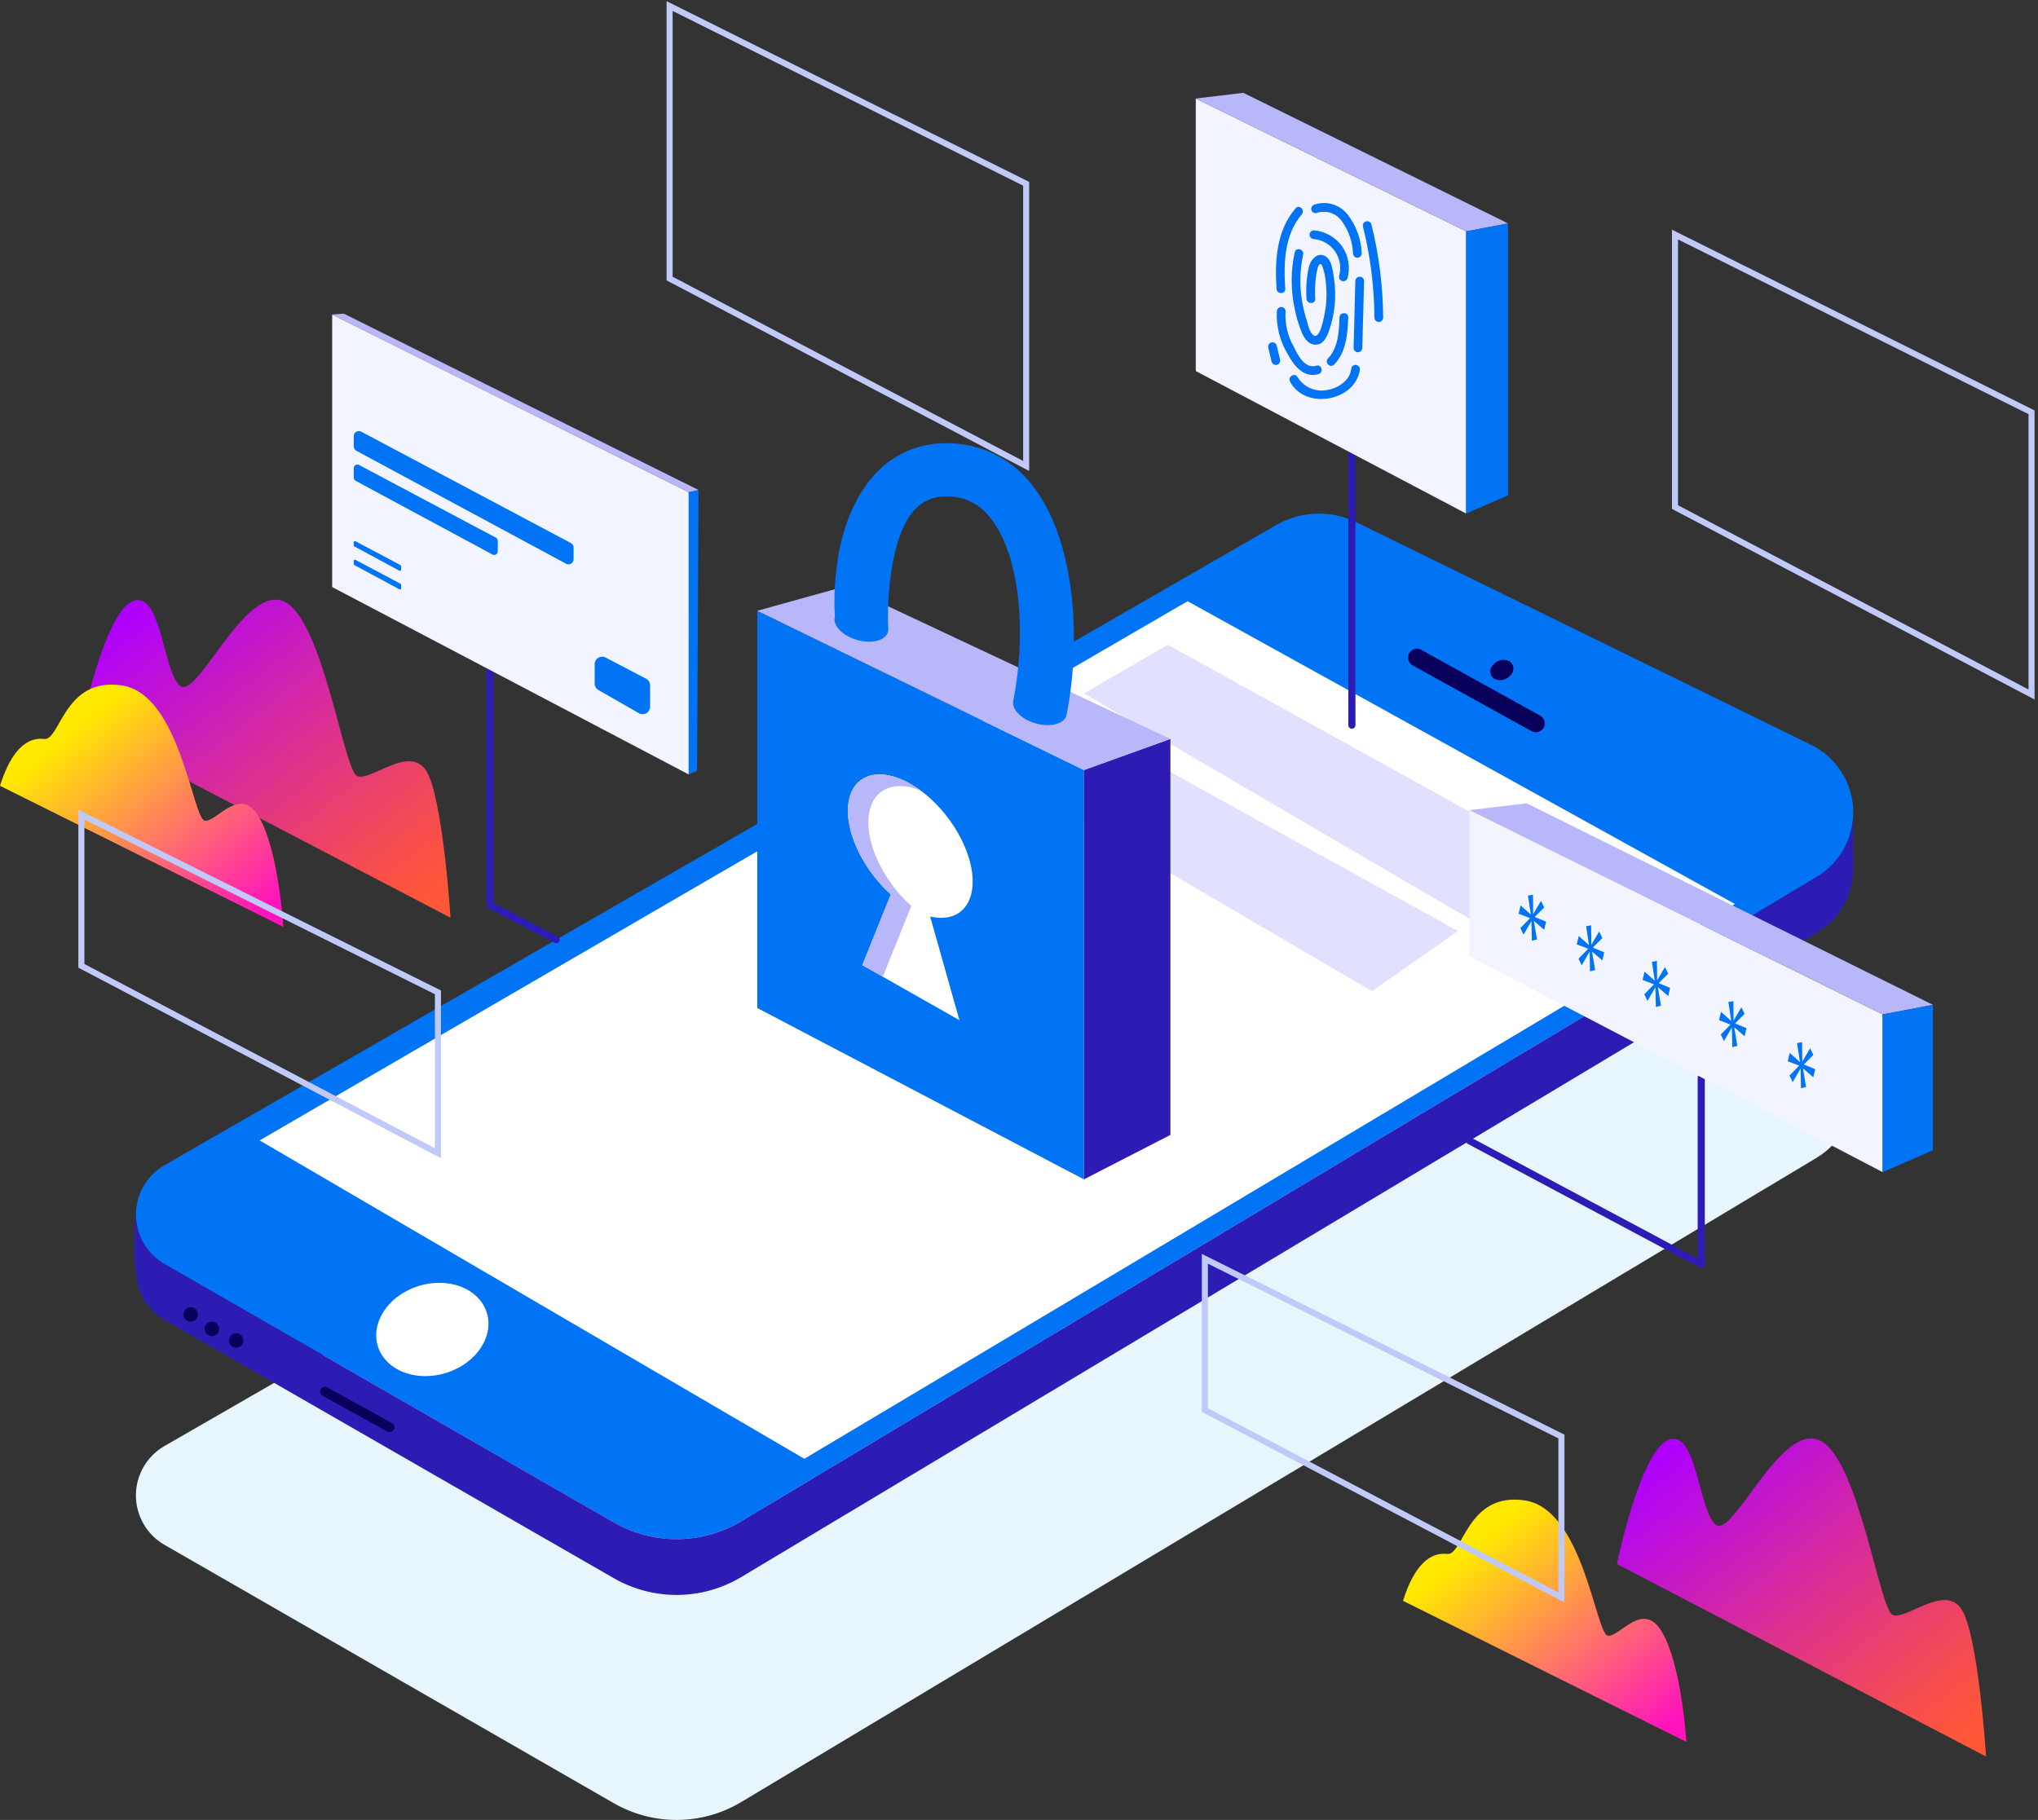 <svg width="337" height="301" viewBox="0 0 337 301" fill="none" xmlns="http://www.w3.org/2000/svg">
<rect x="0" y="0" width="337" height="301" fill="#333333" stroke="none"/>
<path d="M211.071 133.267L27.195 239.157C25.76 239.984 24.568 241.175 23.74 242.609C22.911 244.043 22.475 245.671 22.475 247.327C22.475 248.983 22.911 250.611 23.74 252.045C24.568 253.479 25.76 254.67 27.195 255.497L101.494 298.227C104.706 300.074 108.352 301.031 112.057 300.998C115.762 300.965 119.391 299.943 122.57 298.038L300.402 191.481C302.323 190.331 303.897 188.683 304.96 186.712C306.022 184.741 306.533 182.52 306.439 180.282C306.344 178.045 305.647 175.875 304.422 174.001C303.197 172.127 301.489 170.618 299.478 169.634L224.287 132.818C222.215 131.805 219.927 131.317 217.623 131.395C215.318 131.473 213.069 132.116 211.071 133.267Z" fill="#E7F5FC"/>
<path d="M211.071 86.818L27.195 192.715C25.76 193.542 24.568 194.733 23.74 196.167C22.911 197.601 22.475 199.229 22.475 200.885C22.475 202.541 22.911 204.168 23.74 205.603C24.568 207.037 25.76 208.227 27.195 209.055L101.494 251.786C104.706 253.633 108.353 254.589 112.058 254.555C115.762 254.522 119.391 253.5 122.57 251.596L300.402 145.039C302.323 143.888 303.897 142.241 304.96 140.27C306.022 138.299 306.533 136.078 306.439 133.84C306.344 131.603 305.647 129.433 304.422 127.559C303.197 125.685 301.489 124.176 299.478 123.191L224.287 86.376C222.216 85.362 219.928 84.872 217.624 84.949C215.319 85.026 213.069 85.668 211.071 86.818Z" fill="#0173F5"/>
<path d="M22.582 199.5L22.566 199.618C22.564 199.582 22.576 199.541 22.582 199.5Z" fill="#2C1CB4"/>
<path d="M306.442 133.898C306.541 136.128 306.031 138.343 304.968 140.305C303.905 142.268 302.328 143.904 300.407 145.04L122.575 251.597C119.396 253.501 115.768 254.523 112.063 254.556C108.358 254.589 104.711 253.633 101.499 251.787L27.2 209.055C25.591 208.139 24.289 206.765 23.46 205.109C22.631 203.452 22.312 201.587 22.543 199.749C22.113 203.296 22.096 206.88 22.492 210.431C22.534 212.035 22.989 213.6 23.814 214.976C24.639 216.352 25.805 217.492 27.2 218.285L101.499 261.015C104.711 262.862 108.358 263.818 112.062 263.785C115.767 263.752 119.396 262.73 122.575 260.826L300.407 154.269C302.308 153.145 303.871 151.53 304.933 149.593C305.994 147.656 306.515 145.47 306.44 143.262V133.898H306.442Z" fill="#2C1CB4"/>
<path d="M42.935 188.611L133.006 241.268L286.885 149.511L196.38 99.434L42.935 188.611Z" fill="white"/>
<path d="M253.957 121.106C253.71 121.106 253.466 121.042 253.25 120.922L233.589 110.044C233.248 109.855 232.996 109.539 232.888 109.164C232.781 108.79 232.826 108.388 233.015 108.047C233.203 107.706 233.52 107.454 233.894 107.346C234.269 107.239 234.671 107.284 235.012 107.473L254.673 118.352C254.958 118.51 255.182 118.758 255.311 119.057C255.439 119.357 255.465 119.69 255.383 120.005C255.301 120.321 255.117 120.6 254.859 120.799C254.602 120.998 254.285 121.106 253.96 121.106H253.957Z" fill="#09005B"/>
<path d="M64.416 236.861C64.281 236.86 64.148 236.826 64.029 236.76L53.339 230.844C53.248 230.794 53.167 230.725 53.102 230.643C53.036 230.561 52.988 230.467 52.959 230.366C52.93 230.266 52.921 230.16 52.933 230.056C52.945 229.952 52.977 229.851 53.028 229.759C53.078 229.668 53.147 229.587 53.229 229.521C53.311 229.456 53.405 229.408 53.506 229.379C53.606 229.35 53.712 229.341 53.816 229.353C53.92 229.365 54.021 229.397 54.113 229.448L64.804 235.362C64.959 235.448 65.081 235.583 65.151 235.746C65.221 235.909 65.234 236.09 65.19 236.262C65.146 236.433 65.045 236.585 64.905 236.693C64.765 236.802 64.593 236.861 64.416 236.861Z" fill="#09005B"/>
<path d="M249.74 111.712C249.417 112.091 248.974 112.35 248.484 112.447C247.995 112.543 247.487 112.471 247.043 112.242C246.861 112.111 246.711 111.939 246.605 111.742C246.498 111.544 246.438 111.324 246.428 111.1C246.418 110.876 246.46 110.652 246.549 110.446C246.638 110.239 246.773 110.056 246.943 109.909C247.267 109.53 247.709 109.271 248.199 109.174C248.688 109.078 249.196 109.15 249.639 109.379C249.821 109.51 249.971 109.681 250.078 109.879C250.184 110.077 250.245 110.296 250.255 110.521C250.265 110.745 250.223 110.969 250.134 111.175C250.045 111.382 249.91 111.565 249.74 111.712Z" fill="#09005B"/>
<path d="M77.119 225.385C73.047 228.371 67.218 228.332 64.112 225.287C61.006 222.242 61.782 217.363 65.856 214.377C69.929 211.391 75.757 211.43 78.864 214.475C81.971 217.519 81.193 222.399 77.119 225.385Z" fill="white"/>
<path d="M32.723 217.391C32.723 217.627 32.653 217.859 32.522 218.056C32.391 218.252 32.204 218.406 31.985 218.497C31.767 218.587 31.526 218.611 31.294 218.565C31.062 218.519 30.848 218.405 30.681 218.238C30.514 218.071 30.399 217.858 30.353 217.626C30.307 217.393 30.331 217.153 30.421 216.934C30.512 216.715 30.665 216.529 30.862 216.397C31.058 216.265 31.29 216.195 31.526 216.195C31.844 216.195 32.148 216.321 32.372 216.545C32.596 216.769 32.723 217.073 32.723 217.391Z" fill="#09005B"/>
<path d="M36.232 219.782C36.232 220.019 36.161 220.25 36.03 220.447C35.898 220.644 35.712 220.797 35.493 220.888C35.274 220.978 35.034 221.002 34.801 220.956C34.569 220.909 34.356 220.795 34.189 220.628C34.022 220.46 33.908 220.247 33.862 220.015C33.816 219.783 33.84 219.542 33.93 219.324C34.021 219.105 34.175 218.918 34.371 218.787C34.568 218.656 34.8 218.586 35.036 218.586C35.194 218.586 35.349 218.617 35.494 218.677C35.639 218.737 35.771 218.825 35.882 218.936C35.993 219.048 36.081 219.179 36.141 219.325C36.201 219.47 36.232 219.625 36.232 219.782Z" fill="#09005B"/>
<path d="M40.244 221.695C40.245 221.932 40.175 222.163 40.043 222.36C39.912 222.557 39.725 222.711 39.506 222.802C39.288 222.892 39.047 222.916 38.815 222.87C38.583 222.824 38.369 222.71 38.202 222.542C38.035 222.375 37.921 222.162 37.874 221.93C37.828 221.697 37.852 221.457 37.943 221.238C38.034 221.019 38.187 220.833 38.384 220.701C38.581 220.57 38.812 220.5 39.049 220.5C39.206 220.5 39.362 220.531 39.507 220.591C39.652 220.651 39.783 220.739 39.894 220.85C40.005 220.961 40.093 221.093 40.153 221.238C40.214 221.383 40.244 221.538 40.244 221.695Z" fill="#09005B"/>
<path d="M179.239 114.693L245.281 153.302L259.468 143.35L193.108 106.633L179.239 114.693Z" fill="#E1E0FF"/>
<path d="M160.841 125.322L226.884 163.931L241.071 153.979L174.71 117.262L160.841 125.322Z" fill="#E1E0FF"/>
<path d="M125.219 101.02V166.711L179.239 195.055V127.363L125.219 101.02Z" fill="#0173F5"/>
<path d="M193.535 187.702L179.239 195.052V127.36L193.535 122.207V187.702Z" fill="#2C1CB4"/>
<path d="M125.219 101.017L139.811 96.965L193.534 122.207L179.239 127.361L125.219 101.017Z" fill="#B7B7F9"/>
<path d="M160.84 145.802C160.84 140.104 156.221 132.864 150.521 129.632C144.822 126.4 140.204 128.4 140.204 134.099C140.204 138.673 143.183 144.236 147.305 147.926L142.59 159.622L158.648 168.728L153.809 151.588C157.893 152.533 160.84 150.352 160.84 145.802Z" fill="white"/>
<path d="M143.587 136.018C143.587 130.896 147.322 128.777 152.214 130.742C151.672 130.339 151.107 129.968 150.521 129.631C144.824 126.4 140.204 128.4 140.204 134.099C140.204 138.672 143.183 144.236 147.305 147.925L142.59 159.622L145.974 161.541L150.689 149.844C146.567 146.155 143.587 140.592 143.587 136.018Z" fill="#B7B7F9"/>
<path d="M170.385 79.865C168.697 77.772 166.553 76.094 164.117 74.957C161.681 73.82 159.018 73.254 156.33 73.304C154.155 73.292 152.001 73.734 150.006 74.603C148.012 75.472 146.221 76.749 144.749 78.35C137.145 86.561 137.944 100.267 138.057 101.982C137.644 103.397 139.27 105.121 141.69 105.827C144.11 106.533 146.405 105.958 146.82 104.541C146.852 104.411 146.867 104.277 146.866 104.143H146.884C146.884 104.11 146.884 104.065 146.884 104.031C146.884 103.997 146.884 103.98 146.884 103.954C146.673 100.149 147.017 88.867 151.231 84.324C151.886 83.6 152.69 83.028 153.587 82.646C154.485 82.263 155.455 82.081 156.43 82.11C157.811 82.062 159.183 82.344 160.433 82.931C161.683 83.519 162.776 84.395 163.62 85.488C168.97 91.934 169.632 105.393 167.577 115.782C167.164 117.196 168.79 118.919 171.21 119.627C173.63 120.334 175.925 119.756 176.34 118.339C176.352 118.275 176.359 118.21 176.362 118.145H176.383C178.828 105.703 177.864 88.869 170.385 79.865Z" fill="#0173F5"/>
<path d="M91.974 155.995C91.879 155.996 91.786 155.973 91.702 155.929L80.752 150.243C80.656 150.193 80.576 150.118 80.52 150.026C80.464 149.933 80.434 149.827 80.435 149.719V110.812C80.435 110.656 80.497 110.506 80.607 110.395C80.718 110.285 80.868 110.223 81.024 110.223C81.18 110.223 81.33 110.285 81.441 110.395C81.551 110.506 81.613 110.656 81.613 110.812V149.356L92.245 154.879C92.362 154.94 92.455 155.038 92.509 155.158C92.563 155.278 92.576 155.413 92.545 155.541C92.513 155.668 92.44 155.782 92.337 155.864C92.234 155.945 92.106 155.99 91.974 155.99V155.995Z" fill="#2C1CB4"/>
<path d="M223.547 120.521C223.391 120.521 223.241 120.459 223.131 120.349C223.02 120.238 222.958 120.088 222.958 119.932V74.98C222.958 74.824 223.02 74.674 223.131 74.563C223.241 74.453 223.391 74.391 223.547 74.391C223.704 74.391 223.854 74.453 223.964 74.563C224.075 74.674 224.137 74.824 224.137 74.98V119.932C224.137 120.088 224.075 120.238 223.964 120.349C223.854 120.459 223.704 120.521 223.547 120.521Z" fill="#2C1CB4"/>
<path d="M281.313 209.705C281.216 209.705 281.12 209.681 281.035 209.635L242.714 189.19C242.645 189.155 242.583 189.105 242.533 189.046C242.482 188.986 242.445 188.917 242.421 188.842C242.398 188.767 242.39 188.689 242.397 188.611C242.404 188.533 242.427 188.458 242.464 188.389C242.501 188.32 242.551 188.259 242.612 188.209C242.672 188.16 242.742 188.123 242.817 188.101C242.892 188.079 242.97 188.072 243.048 188.081C243.126 188.089 243.201 188.113 243.269 188.151L280.723 208.134V178.187C280.723 178.031 280.786 177.881 280.896 177.77C281.007 177.66 281.157 177.598 281.313 177.598C281.469 177.598 281.619 177.66 281.73 177.77C281.84 177.881 281.902 178.031 281.902 178.187V209.116C281.902 209.272 281.84 209.422 281.73 209.532C281.619 209.643 281.469 209.705 281.313 209.705Z" fill="#2C1CB4"/>
<path d="M54.927 52.02V97.091L113.887 128.088V81.413L54.927 52.02Z" fill="#F2F4FF"/>
<path d="M110.725 1V46.071L169.685 77.068V30.394L110.725 1Z" stroke="#C0C9F7" stroke-miterlimit="10"/>
<path d="M276.971 38.793V83.864L335.931 114.861V68.188L276.971 38.793Z" stroke="#C0C9F7" stroke-miterlimit="10"/>
<path d="M54.927 52.019L56.858 51.879L115.506 81.039L113.887 81.413L54.927 52.019Z" fill="#B7B7F9"/>
<path d="M113.887 128.091L115.267 127.49L115.506 81.043L113.887 81.417V128.091Z" fill="#0173F5"/>
<path d="M197.73 16.297V61.368L242.443 84.94V38.267L197.73 16.297Z" fill="#F2F4FF"/>
<path d="M197.73 16.294L205.6 15.355L249.366 36.951L242.443 38.264L197.73 16.294Z" fill="#B7B7F9"/>
<path d="M242.442 84.935L249.365 81.924V36.949L242.442 38.262V84.935Z" fill="#0173F5"/>
<path d="M242.991 133.992V158.155L311.309 193.86V167.771L242.991 133.992Z" fill="#F2F4FF"/>
<path d="M242.991 133.991L252.45 132.863L319.631 166.192L311.309 167.77L242.991 133.991Z" fill="#B7B7F9"/>
<path d="M311.31 193.862L319.631 190.243V166.195L311.31 167.774V193.862Z" fill="#0173F5"/>
<path d="M58.499 72.14V73.819C58.499 73.971 58.54 74.12 58.618 74.251C58.696 74.381 58.808 74.488 58.942 74.56L93.61 93.237C93.738 93.306 93.882 93.341 94.028 93.338C94.174 93.334 94.316 93.293 94.441 93.219C94.566 93.144 94.67 93.038 94.742 92.911C94.814 92.784 94.852 92.641 94.852 92.496V90.561C94.852 90.408 94.811 90.258 94.732 90.127C94.653 89.996 94.54 89.888 94.405 89.816L59.737 71.395C59.608 71.327 59.464 71.293 59.319 71.297C59.174 71.301 59.032 71.343 58.907 71.418C58.783 71.493 58.68 71.599 58.608 71.725C58.536 71.852 58.499 71.995 58.499 72.14Z" fill="#0173F5"/>
<path d="M98.334 109.852V113.046C98.334 113.265 98.392 113.48 98.501 113.67C98.611 113.859 98.769 114.016 98.959 114.125L105.64 117.949C105.829 118.057 106.043 118.114 106.26 118.113C106.478 118.113 106.692 118.055 106.88 117.946C107.068 117.837 107.225 117.68 107.334 117.492C107.442 117.303 107.5 117.089 107.5 116.871V113.351C107.5 113.124 107.437 112.902 107.32 112.708C107.203 112.514 107.035 112.356 106.834 112.251L100.153 108.751C99.963 108.652 99.752 108.603 99.538 108.61C99.324 108.617 99.116 108.678 98.933 108.789C98.75 108.9 98.599 109.056 98.494 109.242C98.389 109.428 98.334 109.638 98.334 109.852Z" fill="#0173F5"/>
<path d="M58.499 77.417V79C58.499 79.107 58.528 79.211 58.582 79.303C58.637 79.394 58.715 79.469 58.809 79.52L81.441 91.712C81.531 91.76 81.632 91.785 81.734 91.782C81.836 91.78 81.936 91.752 82.023 91.699C82.111 91.647 82.184 91.572 82.234 91.483C82.284 91.394 82.311 91.294 82.311 91.192V89.441C82.311 89.334 82.281 89.229 82.226 89.137C82.171 89.045 82.092 88.971 81.997 88.92L59.365 76.897C59.276 76.85 59.175 76.826 59.073 76.828C58.972 76.831 58.872 76.86 58.785 76.912C58.698 76.964 58.626 77.038 58.576 77.127C58.526 77.215 58.499 77.315 58.499 77.417Z" fill="#0173F5"/>
<path d="M58.499 89.683V90.204C58.499 90.239 58.508 90.273 58.526 90.303C58.544 90.333 58.57 90.358 58.6 90.375L66.052 94.389C66.082 94.405 66.115 94.413 66.149 94.413C66.182 94.412 66.215 94.402 66.244 94.385C66.273 94.368 66.297 94.344 66.313 94.314C66.33 94.285 66.339 94.252 66.339 94.219V93.642C66.339 93.607 66.329 93.572 66.311 93.542C66.293 93.512 66.267 93.487 66.236 93.47L58.784 89.511C58.755 89.495 58.721 89.487 58.688 89.488C58.654 89.489 58.622 89.499 58.593 89.516C58.564 89.534 58.541 89.558 58.524 89.587C58.508 89.616 58.499 89.649 58.499 89.683Z" fill="#0173F5"/>
<path d="M58.499 92.765V93.286C58.499 93.321 58.508 93.356 58.526 93.386C58.544 93.416 58.57 93.441 58.6 93.458L66.052 97.472C66.082 97.488 66.115 97.496 66.149 97.495C66.183 97.495 66.216 97.485 66.245 97.468C66.273 97.451 66.297 97.426 66.314 97.397C66.331 97.368 66.339 97.334 66.339 97.301V96.724C66.339 96.689 66.33 96.654 66.311 96.624C66.293 96.594 66.267 96.57 66.236 96.553L58.784 92.593C58.755 92.577 58.721 92.569 58.688 92.57C58.654 92.571 58.622 92.581 58.593 92.598C58.564 92.616 58.541 92.64 58.524 92.669C58.508 92.698 58.499 92.731 58.499 92.765Z" fill="#0173F5"/>
<path d="M214.241 34.444C211.077 38.111 210.774 43.156 211.082 47.777C211.143 48.698 212.585 48.705 212.524 47.777C212.244 43.586 212.37 38.812 215.261 35.462C215.863 34.763 214.848 33.74 214.241 34.444Z" fill="#0173F5"/>
<path d="M214.095 41.722C213.45 44.677 213.421 47.733 214.011 50.7C214.28 52.169 214.697 53.607 215.255 54.993C215.669 55.99 216.442 57.079 217.649 57.004C218.902 56.927 219.426 55.658 219.786 54.646C220.757 51.847 221.025 48.852 220.567 45.924C220.402 44.843 220.247 43.061 219.216 42.408C217.895 41.57 216.734 42.935 216.446 44.114C216.053 45.853 215.918 47.641 216.047 49.419C216.101 50.34 217.543 50.346 217.487 49.419C217.407 48.208 217.447 46.992 217.605 45.788C217.661 45.283 217.756 44.782 217.889 44.291C218.007 43.898 218.361 43.306 218.627 43.928C218.988 44.913 219.203 45.946 219.264 46.993C219.372 48.083 219.377 49.181 219.279 50.272C219.211 51.034 218.499 56.037 217.322 55.514C216.569 55.179 216.278 53.653 216.065 52.966C215.73 51.892 215.47 50.797 215.288 49.688C214.87 47.174 214.937 44.603 215.486 42.114C215.689 41.211 214.3 40.826 214.096 41.731L214.095 41.722Z" fill="#0173F5"/>
<path d="M211.138 51.491C211.015 53.97 211.639 56.428 212.93 58.548C213.905 60.428 215.615 62.623 218.039 61.87C218.922 61.595 218.546 60.203 217.656 60.48C215.748 61.069 214.61 58.712 213.937 57.355C212.918 55.576 212.446 53.537 212.579 51.491C212.578 51.3 212.501 51.118 212.367 50.983C212.232 50.848 212.049 50.771 211.859 50.77C211.669 50.774 211.488 50.852 211.354 50.986C211.22 51.12 211.143 51.301 211.138 51.491Z" fill="#0173F5"/>
<path d="M217.264 39.534C217.965 39.6 218.644 39.82 219.25 40.178C219.857 40.535 220.378 41.022 220.776 41.603C221.174 42.184 221.44 42.846 221.554 43.541C221.668 44.236 221.627 44.948 221.436 45.626C221.394 45.807 221.423 45.998 221.519 46.158C221.614 46.318 221.767 46.435 221.947 46.484C222.126 46.534 222.318 46.512 222.482 46.423C222.645 46.335 222.769 46.186 222.825 46.009C223.072 45.105 223.115 44.157 222.95 43.234C222.786 42.311 222.419 41.436 221.875 40.673C221.334 39.941 220.642 39.332 219.847 38.887C219.052 38.442 218.172 38.172 217.264 38.094C217.074 38.095 216.891 38.171 216.756 38.306C216.621 38.441 216.545 38.623 216.544 38.814C216.548 39.004 216.625 39.185 216.759 39.319C216.893 39.453 217.074 39.53 217.264 39.534Z" fill="#0173F5"/>
<path d="M217.731 35.221C218.498 34.959 219.331 34.961 220.098 35.226C220.864 35.492 221.52 36.006 221.961 36.686C223.041 38.219 223.655 40.03 223.729 41.903C223.733 42.093 223.81 42.274 223.944 42.409C224.079 42.543 224.26 42.621 224.449 42.625C224.64 42.623 224.823 42.547 224.957 42.412C225.092 42.277 225.168 42.094 225.17 41.903C225.087 39.623 224.305 37.424 222.93 35.603C222.307 34.756 221.43 34.128 220.427 33.81C219.424 33.492 218.347 33.501 217.349 33.835C217.168 33.891 217.015 34.014 216.921 34.178C216.827 34.343 216.8 34.537 216.846 34.721C216.897 34.905 217.019 35.061 217.185 35.155C217.351 35.249 217.548 35.274 217.732 35.225L217.731 35.221Z" fill="#0173F5"/>
<path d="M224.119 46.482C224.023 50.168 223.926 53.854 223.828 57.538C223.828 57.729 223.904 57.913 224.039 58.048C224.174 58.183 224.357 58.259 224.548 58.259C224.739 58.259 224.923 58.183 225.058 58.048C225.193 57.913 225.269 57.729 225.269 57.538C225.367 53.853 225.464 50.167 225.56 46.482C225.56 46.291 225.484 46.108 225.349 45.973C225.214 45.838 225.031 45.762 224.84 45.762C224.649 45.762 224.465 45.838 224.33 45.973C224.195 46.108 224.119 46.291 224.119 46.482Z" fill="#0173F5"/>
<path d="M221.5 52.496C221.414 54.817 221.3 57.501 219.598 59.279C218.956 59.949 219.974 60.969 220.617 60.298C222.608 58.217 222.839 55.229 222.941 52.496C222.976 51.568 221.534 51.57 221.5 52.496Z" fill="#0173F5"/>
<path d="M223.43 61.064C223.194 62.992 221.172 64.252 219.396 64.509C218.47 64.686 217.512 64.577 216.649 64.197C215.785 63.817 215.058 63.183 214.563 62.381C214.135 61.556 212.892 62.285 213.32 63.108C215.801 67.882 224.214 66.394 224.871 61.064C224.87 60.873 224.793 60.691 224.658 60.556C224.523 60.421 224.341 60.345 224.15 60.344C223.96 60.348 223.779 60.425 223.645 60.559C223.511 60.694 223.434 60.874 223.43 61.064Z" fill="#0173F5"/>
<path d="M225.378 37.474C226.606 42.398 227.243 47.451 227.276 52.526C227.276 52.717 227.352 52.9 227.487 53.035C227.622 53.17 227.805 53.246 227.996 53.246C228.187 53.246 228.37 53.17 228.505 53.035C228.64 52.9 228.716 52.717 228.716 52.526C228.681 47.322 228.027 42.14 226.768 37.091C226.711 36.914 226.588 36.765 226.424 36.677C226.26 36.588 226.069 36.566 225.889 36.616C225.71 36.665 225.556 36.782 225.461 36.942C225.366 37.102 225.336 37.293 225.378 37.474Z" fill="#0173F5"/>
<path d="M209.721 57.52C209.907 58.291 210.092 59.062 210.277 59.832C210.329 60.015 210.451 60.171 210.617 60.265C210.783 60.359 210.979 60.384 211.163 60.335C211.346 60.281 211.5 60.159 211.594 59.993C211.688 59.828 211.714 59.633 211.667 59.449C211.482 58.678 211.297 57.908 211.11 57.137C211.058 56.954 210.936 56.798 210.77 56.704C210.604 56.61 210.408 56.585 210.224 56.634C210.042 56.688 209.888 56.811 209.794 56.976C209.701 57.141 209.674 57.336 209.721 57.52Z" fill="#0173F5"/>
<path d="M253.308 155.588L253.246 152.376L253.229 152.343L251.933 154.583L251.402 153.491L252.995 151.865L252.978 151.832L251.118 151.125L251.442 149.745L253.114 151.233L253.133 151.208L252.661 148.119L253.486 147.973L253.525 151.138L253.54 151.169L254.817 148.986L255.347 150.078L253.784 151.64L253.8 151.67L255.659 152.436L255.344 153.773L253.662 152.327L253.642 152.354L254.15 155.375L253.308 155.588Z" fill="#0173F5"/>
<path d="M262.924 160.655L262.863 157.443L262.846 157.41L261.55 159.649L261.018 158.558L262.612 156.931L262.595 156.898L260.735 156.191L261.059 154.812L262.731 156.299L262.75 156.275L262.278 153.185L263.103 153.039L263.142 156.205L263.158 156.236L264.433 154.053L264.965 155.144L263.402 156.706L263.417 156.737L265.275 157.503L264.961 158.838L263.279 157.394L263.259 157.419L263.767 160.441L262.924 160.655Z" fill="#0173F5"/>
<path d="M273.805 166.54L273.743 163.328L273.727 163.295L272.431 165.535L271.899 164.443L273.492 162.817L273.476 162.784L271.616 162.077L271.94 160.699L273.612 162.185L273.631 162.16L273.159 159.071L273.984 158.926L274.023 162.091L274.039 162.121L275.314 159.939L275.845 161.031L274.29 162.589L274.305 162.621L276.163 163.387L275.848 164.723L274.167 163.278L274.147 163.304L274.654 166.326L273.805 166.54Z" fill="#0173F5"/>
<path d="M286.447 173.193L286.384 169.981L286.369 169.948L285.072 172.187L284.541 171.096L286.133 169.469L286.118 169.437L284.258 168.73L284.582 167.351L286.253 168.837L286.272 168.813L285.801 165.723L286.626 165.578L286.665 168.743L286.68 168.775L287.955 166.592L288.487 167.683L286.924 169.244L286.939 169.276L288.797 170.042L288.484 171.379L286.803 169.933L286.783 169.959L287.29 172.982L286.447 173.193Z" fill="#0173F5"/>
<path d="M297.807 179.989L297.747 176.771L297.731 176.738L296.435 178.977L295.903 177.886L297.495 176.259L297.48 176.226L295.62 175.519L295.944 174.14L297.616 175.628L297.635 175.603L297.163 172.513L297.988 172.367L298.027 175.533L298.042 175.564L299.318 173.381L299.849 174.472L298.286 176.034L298.302 176.065L300.159 176.832L299.845 178.168L298.164 176.723L298.144 176.748L298.651 179.77L297.807 179.989Z" fill="#0173F5"/>
<path d="M13.456 119.933L74.495 151.776C74.495 151.776 73.215 131.484 70.399 127.361C67.583 123.238 61.305 129.257 59.068 128.36C56.831 127.463 53.375 102.124 46.846 99.433C40.317 96.742 32.465 116.155 29.672 113.36C26.878 110.566 26.607 97.516 21.942 99.433C17.276 101.349 13.456 119.933 13.456 119.933Z" fill="url(#paint0_linear_4064_1088)"/>
<path d="M267.366 258.664L328.409 290.507C328.409 290.507 327.129 270.215 324.313 266.093C321.497 261.971 315.219 267.987 312.982 267.09C310.745 266.193 307.287 240.855 300.76 238.163C294.232 235.471 286.379 254.887 283.586 252.092C280.792 249.297 280.521 236.247 275.854 238.163C271.188 240.08 267.366 258.664 267.366 258.664Z" fill="url(#paint1_linear_4064_1088)"/>
<path d="M0 129.965L46.85 153.304C46.85 153.304 46.127 141.045 42.936 135.313C39.745 129.581 35.806 136.105 33.84 135.722C31.874 135.339 29.762 114.814 20.167 113.363C10.572 111.912 9.99 122.525 7.302 122.21C4.615 121.896 1.92 123.829 0 129.965Z" fill="url(#paint2_linear_4064_1088)"/>
<path d="M232.003 264.758L278.854 288.097C278.854 288.097 278.131 275.838 274.94 270.106C271.75 264.374 267.81 270.898 265.843 270.514C263.876 270.13 261.765 249.607 252.164 248.156C242.563 246.705 241.988 257.317 239.299 257.003C236.611 256.69 233.923 258.622 232.003 264.758Z" fill="url(#paint3_linear_4064_1088)"/>
<path d="M13.456 134.727V159.738L72.416 190.735V164.121L13.456 134.727Z" stroke="#C0C9F7" stroke-miterlimit="10"/>
<path d="M199.235 208.191V233.204L258.195 264.201V237.585L199.235 208.191Z" stroke="#C0C9F7" stroke-miterlimit="10"/>
<defs>
<linearGradient id="paint0_linear_4064_1088" x1="19.549" y1="102.321" x2="61.354" y2="155.685" gradientUnits="userSpaceOnUse">
<stop stop-color="#AE00FF"/>
<stop offset="0.041" stop-color="#B204F6"/>
<stop offset="0.515" stop-color="#DB3091"/>
<stop offset="0.845" stop-color="#F54C51"/>
<stop offset="1" stop-color="#FF5738"/>
</linearGradient>
<linearGradient id="paint1_linear_4064_1088" x1="273.46" y1="241.052" x2="315.264" y2="294.418" gradientUnits="userSpaceOnUse">
<stop stop-color="#AE00FF"/>
<stop offset="0.041" stop-color="#B204F6"/>
<stop offset="0.515" stop-color="#DB3091"/>
<stop offset="0.845" stop-color="#F54C51"/>
<stop offset="1" stop-color="#FF5738"/>
</linearGradient>
<linearGradient id="paint2_linear_4064_1088" x1="15.088" y1="117.92" x2="42.822" y2="151.7" gradientUnits="userSpaceOnUse">
<stop stop-color="#FFE900"/>
<stop offset="1" stop-color="#FF13BD"/>
</linearGradient>
<linearGradient id="paint3_linear_4064_1088" x1="247.091" y1="252.713" x2="274.825" y2="286.494" gradientUnits="userSpaceOnUse">
<stop stop-color="#FFE900"/>
<stop offset="1" stop-color="#FF13BD"/>
</linearGradient>
</defs>
</svg>
